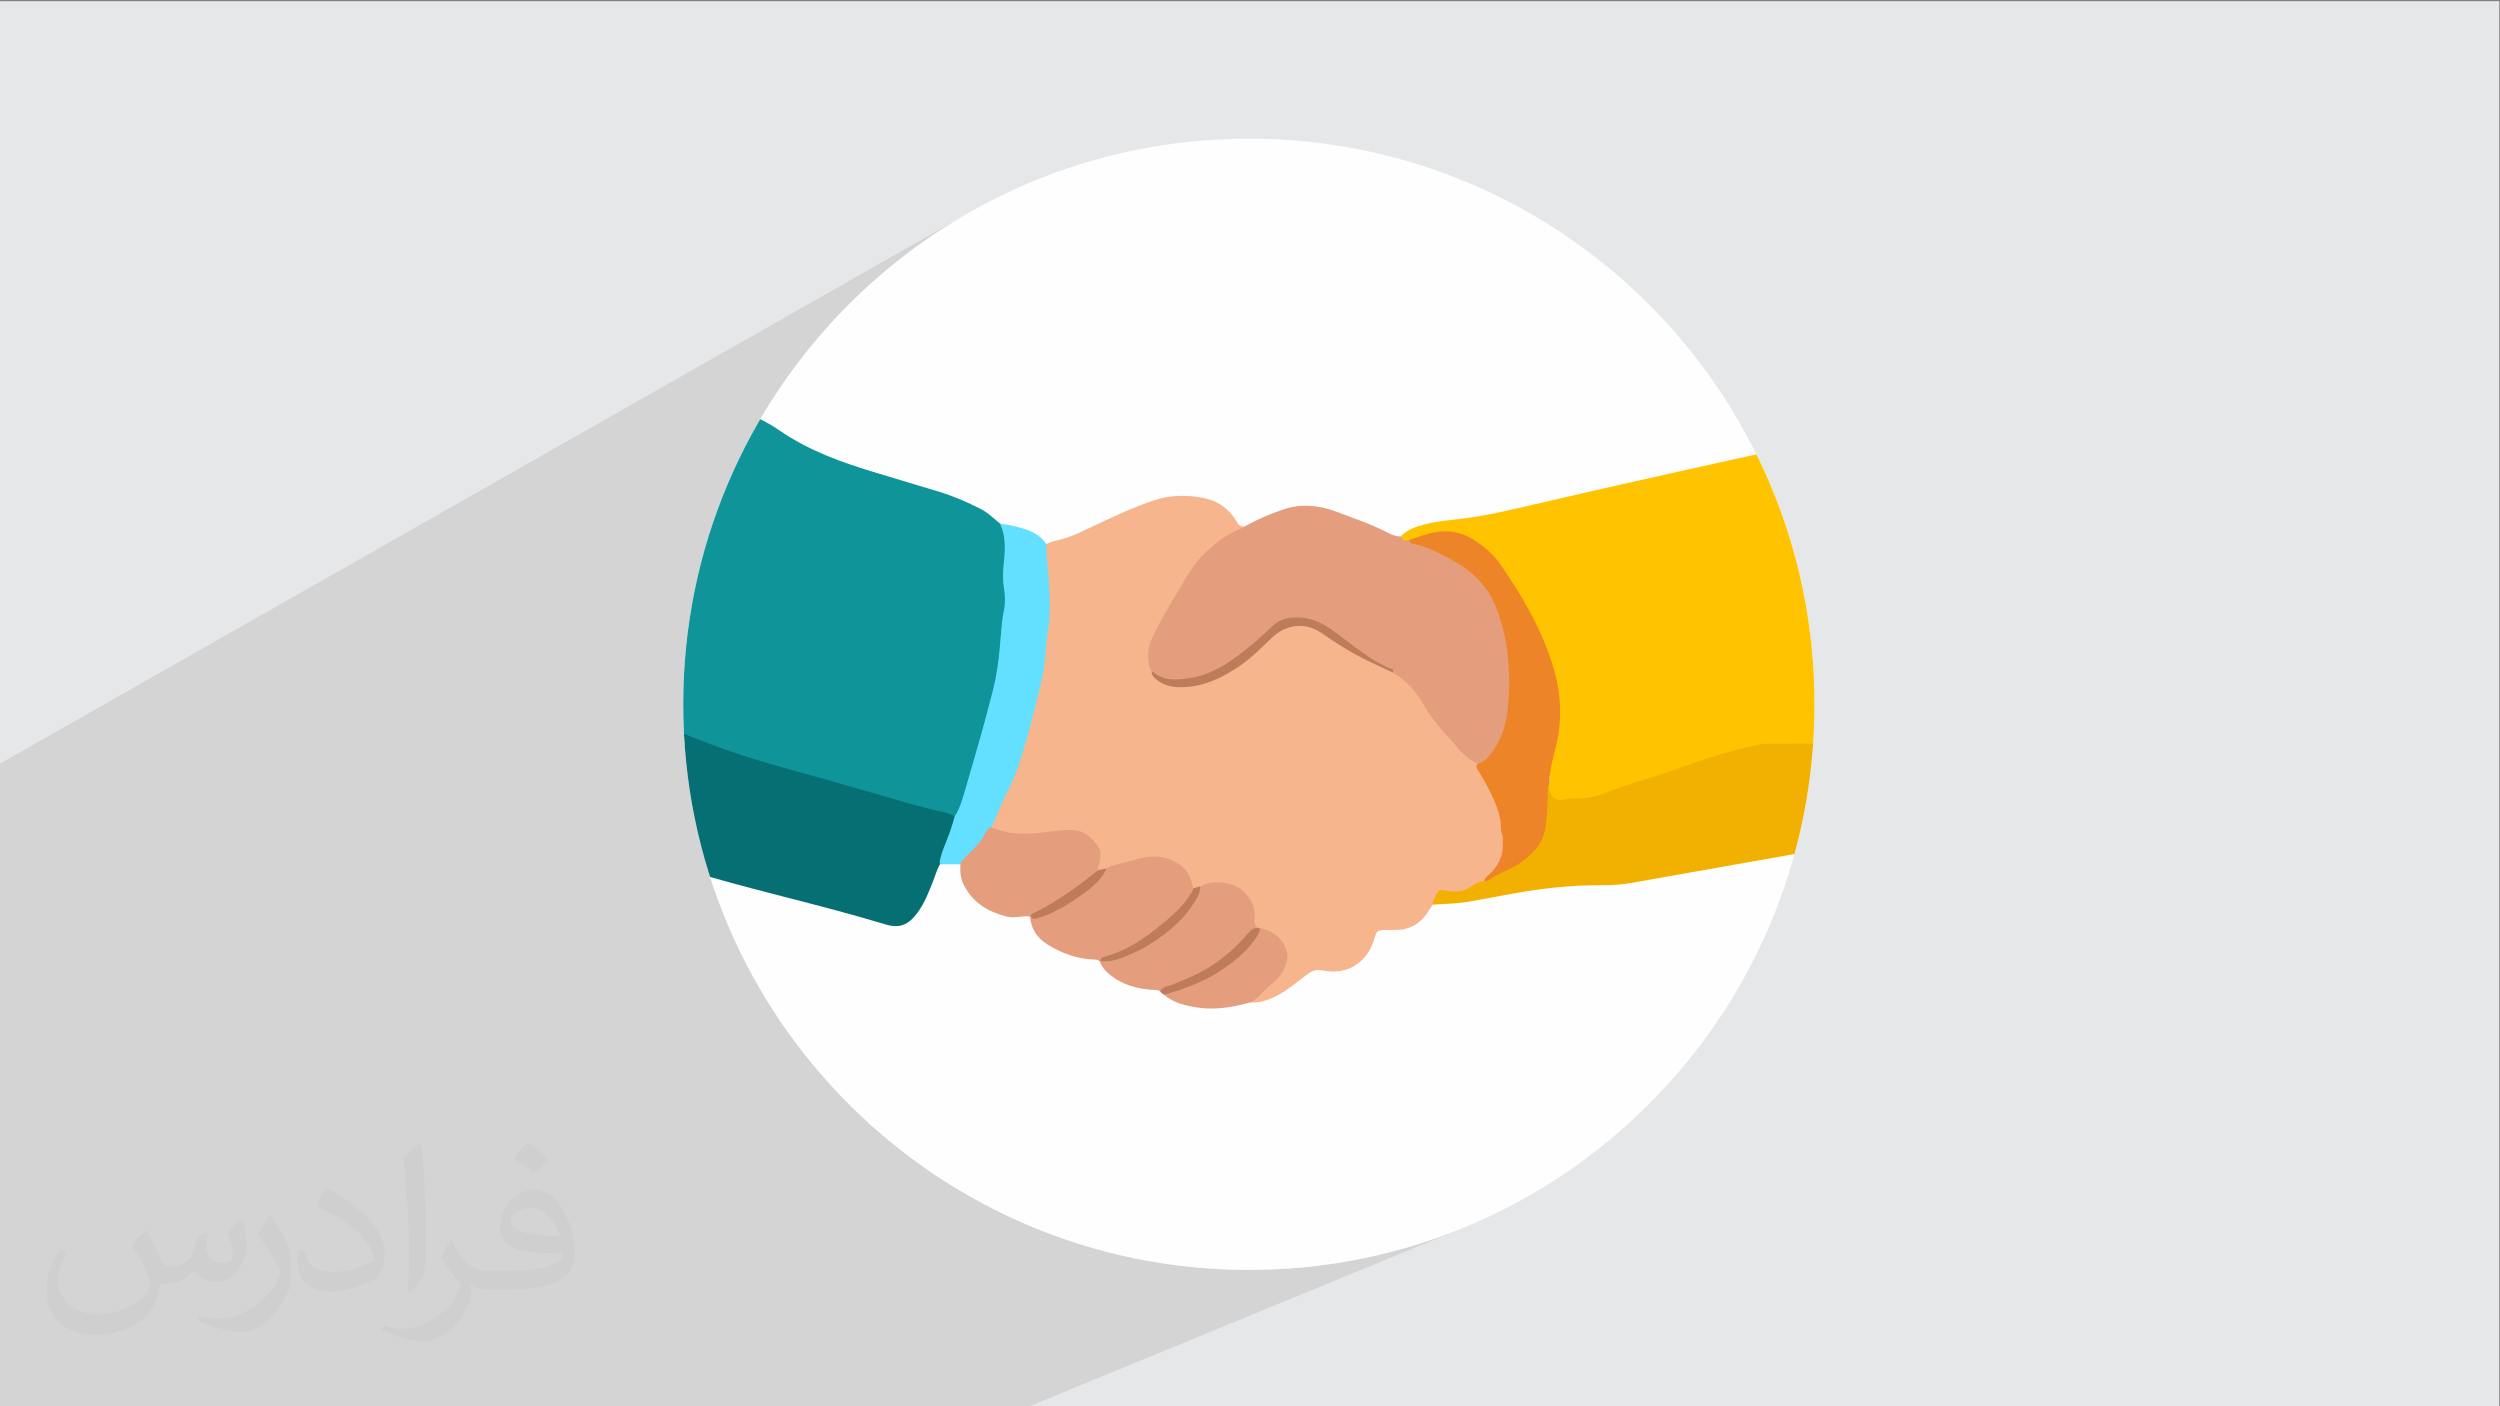 <?xml version="1.0" encoding="UTF-8"?>
<!DOCTYPE svg PUBLIC "-//W3C//DTD SVG 1.1//EN" "http://www.w3.org/Graphics/SVG/1.1/DTD/svg11.dtd">
<!-- Creator: CorelDRAW -->
<svg xmlns="http://www.w3.org/2000/svg" xml:space="preserve" width="3.703in" height="2.083in" version="1.1" style="shape-rendering:geometricPrecision; text-rendering:geometricPrecision; image-rendering:optimizeQuality; fill-rule:evenodd; clip-rule:evenodd"
viewBox="0 0 3703.33 2083.33"
 xmlns:xlink="http://www.w3.org/1999/xlink"
 xmlns:xodm="http://www.corel.com/coreldraw/odm/2003">
 <rect x="0" y="0" width="3703.33" height="2083.33" fill="#808080" stroke="none"/>
 <defs>
  <style type="text/css">
   <![CDATA[
    .str0 {stroke:#63E0FF;stroke-width:3;stroke-miterlimit:2.613}
    .fil14 {fill:none}
    .fil3 {fill:#FEFEFE}
    .fil7 {fill:#066F73}
    .fil4 {fill:#0E9499}
    .fil10 {fill:#63E0FF}
    .fil11 {fill:#BF7C5B}
    .fil9 {fill:#E49E7E}
    .fil13 {fill:#E4BF42}
    .fil0 {fill:#E6E7E8}
    .fil12 {fill:#ED8428}
    .fil8 {fill:#F2B100}
    .fil6 {fill:#F6B58C}
    .fil5 {fill:#FFC300}
    .fil2 {fill:#373435;fill-opacity:0.031}
    .fil1 {fill:#373435;fill-opacity:0.102}
   ]]>
  </style>
   <clipPath id="id0">
    <path d="M1850 205.39c462.78,0 837.95,375.17 837.95,837.95 0,462.78 -375.17,837.95 -837.95,837.95 -462.78,0 -837.95,-375.17 -837.95,-837.95 0,-462.78 375.17,-837.95 837.95,-837.95z"/>
   </clipPath>
 </defs>
 <g id="Layer_x0020_1">
  <polygon class="fil0" points="-2.17,1.74 3702.16,1.74 3702.16,2084.93 -2.17,2084.93 "/>
  <polygon class="fil1" points="1520.93,2084.93 -2.17,2084.93 -2.17,1132.41 1450.58,306.52 1415.49,326.7 1381.49,348.5 1348.64,371.86 1316.98,396.73 1286.58,423.07 1257.48,450.81 1229.73,479.92 1203.39,510.32 1178.52,541.98 1155.16,574.83 1133.36,608.83 1113.19,643.92 1094.68,680.05 1077.9,717.17 1062.89,755.22 1049.72,794.15 1038.43,833.92 1029.07,874.46 1021.7,915.72 1016.37,957.66 1013.14,1000.21 1012.05,1043.33 1013.14,1086.46 1016.37,1129.01 1021.7,1170.94 1029.07,1212.21 1038.43,1252.75 1049.72,1292.52 1062.89,1331.45 1077.9,1369.5 1094.68,1406.62 1113.19,1442.75 1133.36,1477.84 1155.16,1511.84 1178.52,1544.69 1203.39,1576.35 1229.73,1606.75 1257.48,1635.85 1286.58,1663.6 1316.98,1689.94 1348.64,1714.81 1381.49,1738.17 1415.49,1759.97 1450.58,1780.15 1486.71,1798.65 1523.83,1815.43 1561.88,1830.44 1600.81,1843.61 1640.58,1854.9 1681.12,1864.26 1722.39,1871.63 1764.32,1876.96 1806.87,1880.19 1850,1881.28 1893.12,1880.19 1935.67,1876.96 1977.61,1871.63 2018.87,1864.26 2059.41,1854.9 2099.18,1843.61 2138.11,1830.44 2176.16,1815.43 "/>
  <path class="fil2" d="M218.02 1825.24c7,11 12,21 16,32 3,7 5,19 21,19 5,0 11,-2 17,-5 7,-3 11,-9 14,-17l6 -21 15 -8 1 1c-2,8 -3,15 -3,21 0,18 15,24 27,24 7,0 13,-3 13,-10 0,-8 -4,-23 -8,-35 7,-7 14,-14 22,-20l1 1c3,15 5,30 5,40 0,10 -4,20 -8,27 -7,14 -20,25 -36,25 -12,0 -25,-6 -34,-17l-1 0c-9,11 -22,20 -43,20l-7 0c-1,14 -4,24 -9,33 -13,25 -50,42 -85.01,42 -49,0 -73.01,-28 -73.01,-66 0,-23 8,-45 19,-60l10 4c-7,14 -12,27 -12,40 0,35 29,52 61,52 31,0 68.01,-20 75.01,-42 -3,-25 -12,-36 -26,-59 5,-8 10,-15 17,-23l1 0 0 0 0 0 0 0 0 0 4.02 1.99 -0.01 0.01 0 0zm563.05 -132.01c10,6 20,14 30,23 -6,8 -12,15 -21,21 -10,-8 -20,-15 -30,-22 7,-8 14,-15 21,-22l0 0 0 0 0 0zm5 96.01c-17,0 -30,11 -30,19 0,17 33,23 73.01,23 -5,-20 -22,-42 -43,-42l0 0 0 0 -0.01 0zm-37 93.01c22,0 41,-1 55,-4 16,-4 30,-12 30,-18 0,-2 0,-3 -1,-5 -9,1 -19,1 -29,1 -29,0 -52,-7 -60,-23 -2,-5 -4,-10 -4,-15 0,-16 7,-31 19,-42 10,-9 21,-14 33,-14 20,0 37,17 48,42 6,14 11,30 11,51 0,14 -4,25 -12,34 -16,15 -45,21 -90.01,21l-21 0 0 0 -5 0c-11,0 -19,-2 -25,-7l-1 0c0,3 1,5 1,8 0,10 -3,23 -10,33 -20,30 -42,43 -60,43 -19,0 -42,-7 -63,-17l4 -7c7,3 16,5 29,5 34,0 78.01,-33 84.01,-64 -1,-3 -3,-6 -7,-10 -10,-12 -16,-22 -22,-32 5,-10 10,-18 14,-25l2 0c14,29 28,46 57,46l4 0 0 0 21 0 0 0 0 0 0 0 0 0 -2 -1zm-146.01 31c2,-14 3,-29 3,-43l0 -21c0,-39 -5,-96.01 -9,-133.01 7,-8 17,-17 25,-23l2 1c5,47 7,101.01 7,151.01 0,13 -1,26 -2,35 -1,12 -8,21 -22,35l-3 -1 0 0 0 0 0 0 -1 -1zm-151.02 -62.01c1,18 10,33 41,33 20,0 36,-5 55,-14 3,-2 5,-3 5,-5 0,-12 -9,-27 -24,-41 -14,-13 -34,-25 -51,-32 -6,-3 -8,-5 -8,-8 0,-5 7,-17 13,-24l2 0c20,11 43,27 60,44 15,16 25,33 25,51 0,13 -4,26 -11,38 -23,11 -46,20 -70.01,20 -29,0 -48,-13 -48,-45 0,-3 0,-9 1,-16l10 0 0 0 0 0 0 0 0 0 0 -1 0.01 0zm-52 -52l18 29c7,11 13,22 13,41l0 24c0,19 -12,39 -32,60 -15,14 -29,20 -41,20 -19,0 -40,-6 -65,-17l3 -7c8,2 17,4 28,4 36,0 72.01,-26 88.01,-58 2,-4 3,-7 3,-9 0,-4 -2,-8 -4,-11 -9,-17 -19,-33 -30,-47 6,-9 12,-18 18,-27l2 0 0 0 0 0 0 0 0 0 -1 -2 -0.01 0z"/>
  <path class="fil3" d="M1850 205.39c462.78,0 837.95,375.17 837.95,837.95 0,462.78 -375.17,837.95 -837.95,837.95 -462.78,0 -837.95,-375.17 -837.95,-837.95 0,-462.78 375.17,-837.95 837.95,-837.95z"/>
  <g style="clip-path:url(#id0)">
   <g id="_2979334464608">
    <g>
     <path id="_1" class="fil4" d="M585.28 897.7c-0.1,-35.24 -0.27,-70.49 -0.29,-105.73 -0.06,-127.48 -0.08,-254.97 -0.11,-382.45 0,-3.69 -0.22,-7.41 0.16,-11.06 0.63,-5.98 2.71,-7.23 8.13,-4.67 32.61,15.39 65.83,29.6 94.58,52.11 15.49,12.12 31.3,23.93 47.72,34.74 30.07,19.8 63.41,32.89 97.9,42.28 66.52,18.12 131.33,41.33 196.35,63.96 19.73,6.86 39.81,12.76 59.7,19.18 23.19,7.48 45.21,17.89 65.15,31.59 44.28,30.44 93.89,48.08 144.74,63.2 31.04,9.23 62.02,18.61 93,28.04 20.85,6.35 40.7,15.15 60.13,24.99 11.89,6.04 21,15.64 31.3,23.7 7.42,5.02 9.04,13.22 8.54,20.72 -2.65,39.98 3,80.09 -2.19,119.96 -2.74,21.11 -3.14,42.44 -6.31,63.49 -9.09,60.2 -29.47,117.5 -45.19,176 -3.83,14.24 -7.97,28.39 -13.87,41.97 -1.78,4.12 -3.15,8.52 -7.27,11.09 -10.98,1.12 -20.82,-3.95 -30.85,-6.76 -98.78,-27.71 -198.25,-53.15 -295.91,-84.6 -73.57,-23.7 -143.96,-55.32 -211.91,-92.26 -42.96,-23.36 -88.12,-42.04 -133.17,-60.91 -46.54,-19.5 -94.07,-36.7 -139.22,-59.44 -6.89,-3.47 -15.75,-2.24 -21.09,-9.13z"/>
     <path class="fil5" d="M2075.26 794.62c9.35,-10.04 21.72,-14.2 34.46,-17.61 18.67,-4.99 37.95,-6.38 57,-8.75 36.28,-4.52 71.67,-13.05 107.17,-21.29 131.22,-30.49 262.72,-59.69 394.33,-88.36 87.21,-19 174.5,-37.64 261.96,-55.34 32.09,-6.49 64.39,-11.92 96.67,-17.45 20.99,-3.59 21.43,-2.96 21.42,17.83 -0.06,86.86 0.18,173.71 -0.4,260.57 -0.17,24.14 -1.63,48.33 -0.87,72.46 2.45,77.82 0.75,155.65 1.22,233.47 0.02,4.25 1.89,9.04 -2,12.78 -4.95,-5.05 -3.57,-11.5 -3.59,-17.48 -0.15,-39.74 -0.02,-79.48 -0.1,-119.21 -0.04,-16.96 -4.68,-20.79 -19.83,-12.91 -32.87,17.09 -67.48,29.76 -102.02,42.75 -51.18,19.25 -103.93,29.78 -158.78,29.35 -33.64,-0.26 -67.37,1.38 -100.91,-0.4 -44,-2.33 -85.75,6.69 -126.72,20.61 -52.81,17.95 -106.21,34.18 -158.44,53.81 -21.22,7.99 -43.57,7.35 -65.59,8.27 -11.67,0.47 -16.32,-6.33 -18.46,-21.6 0,-1.33 0.19,-2.66 0.47,-3.95 1.89,-4.84 1.69,-9.83 0.94,-14.87 0.27,-9.07 1.89,-17.95 4.56,-26.56 19.11,-61.68 8.61,-120.47 -17.26,-177.76 -13.84,-30.68 -30.8,-59.65 -48.69,-88.09 -11.21,-17.82 -24.9,-33.31 -41.63,-46.38 -23.28,-18.18 -48.6,-22.3 -76.46,-13.88 -8.24,2.5 -16.28,5.63 -24.59,7.94 -6.7,0.97 -13.92,2.81 -13.87,-7.94z"/>
     <path class="fil6" d="M1548.31 806.47c5.23,-2.29 10.45,-4.38 16.14,-5.56 21.84,-4.51 41.35,-15.13 61.27,-24.48 27.38,-12.84 54.8,-25.57 83.51,-35.18 23.35,-7.81 47.24,-8.24 71.36,-3.95 21.74,3.86 38.65,14.82 50.2,33.67 3.11,5.06 5.99,9.95 13.08,9.02 -0.28,5.46 -5.25,5.73 -8.63,7.37 -34.22,16.54 -60.23,41.42 -78.65,74.75 -15.02,27.17 -32.02,53.23 -45.58,81.26 -8.37,17.28 -8.98,34.47 -2.45,52.21 8.95,15.61 24.27,18.37 40.11,19.28 16.74,0.96 32.55,-3.99 47.72,-10.28 22.08,-9.14 42.54,-21 59.52,-38.31 9.45,-9.62 20.01,-18.16 30.06,-27.15 18.83,-16.84 44.52,-20.88 65.09,-8.26 36.67,22.5 73.14,45.19 112.61,62.57 21.05,11.63 36.03,29.16 48.21,49.42 18.27,30.38 41.96,56.13 68.3,79.61 3.34,2.98 7.26,5.36 9.76,9.25 3.23,12.02 10.73,21.94 16.7,32.52 13.3,23.56 20.32,48.71 22.16,75.52 4.8,28.72 -9.67,49.04 -29.35,67.07 -7.09,3.11 -14.24,6 -20.79,10.37 -8.82,5.9 -19.26,8.26 -29.41,6.27 -12.38,-2.43 -19.7,1.56 -23.83,12.93 -0.54,1.53 -2.03,2.54 -3.09,3.78 -3.14,4.79 -6.04,9.75 -9.44,14.34 -10.88,14.67 -25.3,22.87 -43.84,23.09 -5.74,0.07 -11.48,-0.07 -17.21,0.07 -10.76,0.26 -12.65,1.65 -15.66,11.77 -3.06,10.27 -7.18,19.93 -14.3,28.17 -17.04,19.73 -38.99,24.61 -63.41,19.97 -9.43,-1.78 -15.3,0.75 -22.98,6.53 -21.07,15.84 -40.98,34.24 -68.22,39.9 -5.31,1.11 -10.53,1.17 -15.83,1.19 8.36,-10.96 19.61,-19.02 29.05,-28.89 0.85,-0.88 1.95,-1.5 2.87,-2.32 13.43,-11.99 23.78,-26.06 19.21,-44.9 -4.52,-18.58 -19.24,-27.48 -37.04,-31.75 -1.2,-0.33 -2.33,-0.79 -3.44,-1.34 -4.97,-2.63 -6,-7.23 -6.49,-12.32 -4.19,-43.65 -33.09,-62.46 -75.11,-48.97 -0.78,0.25 -1.54,0.56 -2.3,0.87 -3.69,1.26 -7.35,2.91 -11.26,0.73 -1.92,-1.65 -3.22,-3.78 -3.85,-6.17 -9.01,-33.8 -42.64,-41.76 -67.34,-36.57 -18.8,3.96 -37.52,8.72 -55.61,15.5 -4.57,1.21 -9.09,3.23 -13.88,0.91 -4.04,-3.31 -2.07,-7.45 -1.49,-11.33 3.59,-24.15 -11.53,-43.28 -35.97,-45.2 -10.23,-0.81 -20.36,0.07 -30.49,1.81 -23.52,4.06 -47.15,4.67 -70.65,0.21 -7.91,-1.5 -16.15,-3.23 -21.39,-10.54 1,-16.5 10.28,-30.01 16.84,-44.31 33.52,-73.16 52.64,-149.91 62.46,-229.61 5.2,-42.23 3.83,-83.88 -0.31,-125.82 -0.63,-6.34 -1.9,-13.14 3.06,-18.73z"/>
     <path class="fil7" d="M585.28 897.7c19.28,1.89 35.13,12.89 52.22,20.28 22.89,9.9 46.04,19.09 69.01,28.77 36.14,15.22 72.57,29.75 108.41,45.74 31.08,13.86 60.8,30.25 91.11,45.56 51.85,26.2 104.96,49.47 159.65,69.32 44.6,16.19 90.15,28.89 135.85,41.32 31.1,8.46 61.96,17.78 92.98,26.56 34.13,9.65 67.96,20.41 102.74,27.73 6.41,1.35 12.48,3.91 18.24,7.11 2.94,3.96 1.06,7.97 -0.22,11.72 -6.58,19.33 -12.43,38.96 -21.99,57.15 -4.95,7.67 -7.21,16.45 -10.51,24.81 -6.61,16.75 -12.83,33.69 -23.73,48.37 -13.58,18.32 -26.37,23.69 -47.93,17.15 -100.04,-30.35 -202.53,-51.78 -302.31,-82.99 -11.35,-3.55 -22.94,-6.5 -33.94,-10.94 -35.86,-14.45 -73.19,-23.82 -110.58,-33.18 -38.2,-9.56 -75.62,-21.81 -113.1,-33.8 -19.98,-6.39 -38.33,-16.68 -57.69,-24.57 -25.98,-10.6 -52.9,-17.41 -80.77,-20.58 -6.51,-0.74 -12.95,-2.09 -19.46,-2.8 -6.64,-0.73 -9.36,-4.15 -8.44,-10.67 0.11,-0.8 0.01,-1.63 0.01,-2.45 0,-80.34 0,-160.69 0.02,-241.02 0,-2.86 0.29,-5.72 0.44,-8.59z"/>
     <path class="fil8" d="M2122.35 1340.18c-0.27,-5.15 2.19,-9.44 4.5,-13.72 4.36,-8.06 6.35,-8.81 15.72,-6.88 13.74,2.84 26.72,1.05 38.21,-7.36 5.46,-3.99 11.11,-6.7 17.94,-6.58 6.08,-5.57 12.96,-9.9 20.35,-13.5 7.72,-3.75 15.41,-7.57 23.02,-11.56 33.26,-17.44 47.09,-45.93 46.92,-82.38 -0.04,-8.17 -0.3,-16.34 0.19,-24.49 0.26,-4.16 -0.85,-9.43 5.35,-10.85 0.43,3.24 0.53,6.56 1.33,9.69 2.47,9.41 9.68,14.31 19.17,12.13 4.87,-1.11 9.63,-1.85 14.54,-1.67 18.27,0.69 35.69,-2.94 52.57,-9.8 22.39,-9.09 45.63,-15.69 68.64,-22.96 26.92,-8.51 53.36,-18.51 80.19,-27.31 25.99,-8.54 52.42,-15.61 79.34,-20.69 3.58,-0.67 7.36,-0.43 11.05,-0.43 45.17,-0.02 90.33,-0.4 135.48,0.07 57.96,0.6 113.7,-9.81 167.51,-31.3 20.5,-8.18 41.57,-14.96 62.02,-23.25 10.57,-4.28 20.31,-10.55 30.51,-15.76 6.2,-3.18 12.61,-5.87 19.8,-6.01 5.93,-0.11 9.41,2.26 9.4,8.57 0,3.28 0.05,6.56 0.05,9.84 0.03,46.32 0.05,92.64 0.06,138.96 -28.44,11.57 -57.62,21.04 -87.71,27.04 -94.32,18.82 -189.03,35.65 -283.76,52.28 -85.85,15.07 -171.66,30.41 -257.5,45.63 -14.96,2.65 -29.97,3.65 -45.24,3.53 -45.19,-0.37 -89.9,4.89 -134.31,13.01 -21.33,3.89 -42.62,8.07 -64.01,11.66 -16.97,2.85 -34.22,2.82 -51.35,4.09z"/>
     <path class="fil9" d="M2188.82 1131.38c-13.19,-6.18 -23.8,-15.88 -32.44,-27.05 -8.26,-10.69 -18.59,-19.35 -26.61,-30.28 -6.49,-8.84 -13.58,-17.12 -18.94,-26.84 -11.55,-20.92 -26.7,-38.72 -47.67,-50.98 -0.62,-1.56 -1.5,-2.98 -3.11,-3.59 -35.84,-13.58 -63.78,-39.49 -94.83,-60.53 -11.83,-8.02 -24.75,-12.45 -38.84,-13.96 -18.55,-1.99 -33.31,4.95 -46.3,17.86 -20.94,20.83 -43.69,39.46 -69.59,53.98 -22.54,12.65 -46.18,20.85 -72.54,19.03 -12.15,-0.84 -23.54,-3.19 -32.02,-12.93 -7.28,-16.58 -7.17,-33.14 0.25,-49.61 12.45,-27.63 28.54,-53.26 43.94,-79.26 8.32,-14.04 16.33,-28.1 27.52,-40.4 17.64,-19.37 37.85,-34.57 62.02,-44.56 1.47,-0.6 2.81,-1.51 4.2,-2.26 18.15,-10.47 37.42,-18.61 57.2,-25.32 26.75,-9.08 53.38,-6.11 79.32,3.68 25.64,9.67 51.67,18.44 76.11,31.13 5.76,2.99 11.95,5.46 18.76,5.15 2.17,6.71 6.98,7.08 12.7,5.23 32.6,9.33 62.89,23.4 90.13,43.76 18.21,13.62 31.54,31.31 39.87,52.08 18.96,47.24 24.19,96.41 19.3,147.05 -2.65,27.49 -8.44,53.43 -26.02,75.43 -5.62,7.03 -10.81,15.87 -22.43,13.2z"/>
     <path class="fil10 str0" d="M1393.28 1278.95c1.12,-10.99 5.52,-21.01 9.54,-31.09 4.93,-12.37 9.32,-24.9 12.67,-37.78 7.74,-11.8 11.44,-25.26 15.32,-38.52 14.52,-49.81 29.18,-99.59 41.79,-149.93 4.96,-19.79 7.69,-39.99 9.73,-60.36 1.9,-19.06 2.46,-38.26 6.3,-57.19 2.19,-10.76 1.83,-22.17 0,-33.07 -2.11,-12.69 -1.52,-25.05 -0.15,-37.77 2.03,-18.7 2.88,-37.64 -4.73,-55.68 12.46,1.69 24.59,4.43 36.56,8.56 11.67,4.02 21.06,10.3 28.02,20.36 -0.08,20.86 3.15,41.5 4.22,62.27 1.01,19.55 1.94,39.14 -0.98,58.77 -2.7,18.14 -4,36.48 -5.76,54.76 -1.88,19.6 -7.53,38.38 -12.15,57.4 -8.38,34.52 -17.63,68.79 -29.38,102.35 -7.06,20.17 -18.54,38.28 -26.2,58.15 -3.23,8.38 -7.24,16.46 -10.89,24.69 -9.36,22.48 -24.18,40.49 -44.49,54 -9.81,0.03 -19.62,0.06 -29.43,0.09z"/>
     <path class="fil9" d="M1639.2 1286.49c5.9,-3.95 12.78,-5.34 19.46,-6.98 8.7,-2.13 17.33,-4.43 25.95,-6.92 18.53,-5.37 36.83,-5.69 54.71,3.21 14.04,7 23.14,17.55 26.3,33.04 0.48,2.37 1.32,4.67 1.99,7.02 3.57,5.63 -1.06,9.31 -3.61,13.06 -14.46,21.3 -34.53,36.87 -54.21,52.95 -23.56,19.23 -51.17,30.54 -78.8,41.97 -0.57,0.19 -1.14,0.36 -1.72,0.53 -2.22,-2 -4.8,-2.71 -7.83,-2.8 -25.59,-0.76 -48.65,-9.1 -70.18,-22.69 -15.34,-9.68 -23.88,-23.02 -25.46,-40.94 0.48,-0.32 0.96,-0.63 1.44,-0.96 18.44,0.35 33.68,-8.57 48.73,-17.41 24.02,-14.11 45.89,-30.95 63.21,-53.08z"/>
     <path class="fil9" d="M1422.7 1278.85c8.36,-12.03 20.36,-20.73 29.35,-32.3 5.46,-7.01 7.71,-16.18 15.14,-21.7 27.03,12.84 55.38,11.37 83.94,7.71 12.12,-1.56 24.17,-3.27 36.53,-3.01 19.19,0.38 30.77,11.9 39.96,26.39 4.25,6.71 2.38,15.01 0.89,22.7 -0.65,3.36 -3.93,6.49 -1.19,10.26 0.69,3.5 -1.92,5.22 -4.08,6.91 -28.69,22.33 -58.13,43.52 -90.89,59.66 -1.85,0.91 -3.89,1.2 -5.79,1.95l-0.76 0.53c-11.35,-1.95 -22.61,2.83 -34.11,-0.04 -27.8,-6.95 -50.62,-20.29 -63.99,-46.82 -5.17,-10.26 -5.76,-21.11 -5.02,-32.23z"/>
     <path class="fil9" d="M1777.47 1313.22c20.35,-11.23 50.92,-6.48 65.47,8.15 9.81,9.85 16.34,22.09 15.88,36.91 -0.18,5.91 -1.62,12.41 4.95,16.37 -8.96,5.25 -15.39,13.28 -22.32,20.68 -26.52,28.3 -57.99,49.06 -94.42,62.3 -9.59,3.49 -18.53,8.74 -28.69,10.64 -4.59,-2.37 -9.59,-1.61 -14.46,-2.07 -20.7,-1.96 -40.3,-7.33 -57.13,-20.15 -7.55,-5.74 -14.29,-12.33 -17.46,-21.67l0.78 -0.74c11.87,-4.39 24.75,-4.43 36.59,-9.67 35.8,-15.83 67.49,-36.79 92.07,-67.81 8.03,-10.12 12.6,-21.92 18.74,-32.94z"/>
     <path class="fil9" d="M1866.1 1374.86c20.24,3.13 35.74,17.36 40.42,35.7 2,7.83 -0.52,14.75 -2.87,21.27 -3.58,9.96 -10.22,18.26 -18.91,24.98 -6.43,4.99 -12.07,11.07 -17.8,16.92 -4.57,4.7 -9.33,9 -15.51,11.48 -24.55,6.65 -49.5,11.18 -74.9,7.72 -18.92,-2.58 -37.81,-6.64 -52.98,-19.83 7.43,-6.37 17.06,-7.43 25.81,-10.49 40,-14 75.38,-34.83 103.15,-67.48 5.33,-6.28 8.36,-13.98 13.58,-20.28z"/>
     <path class="fil11" d="M1866.1 1374.86c0.59,5.3 -2.1,9.36 -4.83,13.52 -13.77,20.84 -32.8,36.17 -53.26,49.71 -24.42,16.18 -51.74,26.07 -79.56,34.63 -1.52,0.47 -3.25,0.28 -4.88,0.4 -2.26,-1.05 -3.91,-2.78 -5.22,-4.85 4.15,-6.59 11.78,-6.96 17.97,-9.46 23.55,-9.48 46.85,-19.24 67.56,-34.36 16.96,-12.39 32.07,-26.76 45.71,-42.53 4.22,-4.89 7.94,-7.77 14.2,-7.27 0.78,0.09 1.56,0.17 2.33,0.22z"/>
     <path class="fil12" d="M2188.82 1131.38c8.39,-2.1 14.22,-7.77 19.33,-14.25 14.59,-18.5 22.07,-39.89 24.79,-63 2.09,-17.85 3.16,-35.78 2.61,-53.78 -1.07,-35.35 -6.7,-69.89 -20.18,-102.68 -12.1,-29.46 -33.62,-50.95 -61.26,-66.26 -18.58,-10.3 -37.29,-20.49 -58.35,-25.24 -3.33,-0.76 -7.6,-1.28 -7.79,-6.33 12.77,-4.33 25.31,-9.3 38.78,-11.51 19.43,-3.19 37.52,-0.2 54.28,10.07 16.24,9.95 30.77,22.04 41.6,37.75 32.89,47.68 62.13,97.36 78.63,153.39 11.41,38.74 13.39,77.98 3.24,117.4 -3.56,13.86 -6.87,27.76 -8.86,41.93 0.39,1.83 0.39,3.62 -0.38,5.37 -6.41,12.67 -12.73,25.3 -16.9,39.04 -6.22,20.47 -19.33,35.46 -39.21,44.12 -4.04,1.76 -8.14,4.02 -12.8,1.83 -4.38,-8.3 -2.19,-17.6 -4.09,-26.32 -4.73,-21.78 -14.94,-41.15 -25.8,-60.26 -2.61,-4.59 -5.28,-9.18 -8.3,-13.5 -2.11,-3.03 -0.93,-5.31 0.65,-7.78z"/>
     <path class="fil12" d="M2226.36 1239.24c10.63,-4.17 21.2,-8.06 29.96,-16.07 11.03,-10.1 17.14,-22.57 21.05,-36.57 3.43,-12.24 8.8,-23.54 17.08,-33.32 2.34,2.3 1.67,4.86 0.65,7.44 -0.43,0.65 -0.61,1.36 -0.55,2.14 -2.18,2.35 -1.88,5.3 -1.83,8.13 0.29,17.62 -0.67,35.14 -2.95,52.62 -2.02,15.6 -8.42,28.78 -19.85,39.74 -9.23,8.85 -19,16.83 -30.52,22.51 -11.01,5.42 -22.54,9.79 -32.63,17.06 -2.2,1.58 -5.33,1.85 -8.04,2.72 -0.04,-4.21 3.12,-6.45 5.78,-8.81 15.48,-13.76 23.52,-30.53 21.5,-51.56 -0.19,-1.98 0.23,-4.02 0.36,-6.04z"/>
     <path class="fil13" d="M2295.1 1160.72c-0.21,-2.48 -0.43,-4.96 -0.65,-7.44 0.39,-1.46 0.79,-2.93 1.19,-4.4 2.26,4.06 2.66,8.03 -0.54,11.84z"/>
     <path class="fil11" d="M1705.94 996.08c0.7,-0.3 1.81,-1.07 2.07,-0.85 16.02,13.77 35.2,12.2 53.69,9.45 30.38,-4.5 55.68,-20.46 79.46,-38.99 14.53,-11.32 28.4,-23.35 41.48,-36.37 14.69,-14.63 32.86,-16.61 52.44,-13.35 19.85,3.31 35.34,14.96 50.63,26.44 22.89,17.19 45.11,35.2 71.46,47.19 2.34,1.07 8.44,0.55 5.99,6.63 -8.53,-3.96 -17.02,-8.02 -25.59,-11.87 -28.11,-12.64 -54.32,-28.72 -79.47,-46.26 -24.82,-17.29 -53.3,-13.06 -73.85,6.5 -14.51,13.81 -28.5,28.37 -44.89,39.89 -27.43,19.31 -57.04,33.84 -91.74,33.6 -12,-0.09 -23.5,-2.87 -33.3,-10.44 -3.92,-3.03 -7.77,-6.13 -8.38,-11.55z"/>
     <path class="fil11" d="M1777.47 1313.22c0.91,10.15 -4.86,17.88 -9.77,25.75 -12.02,19.27 -28.54,34.42 -46.57,47.81 -17.72,13.16 -37.03,23.64 -57.69,31.67 -10.85,4.22 -21.74,6.69 -33.37,5.19 -0.19,-5.12 4.12,-5.77 7.38,-6.68 28.02,-7.83 52.25,-22.87 74.64,-40.63 20.06,-15.91 40.05,-32.26 53.44,-54.82 1.07,-1.8 1.96,-3.54 2.09,-5.63 3.28,-0.89 6.58,-1.77 9.85,-2.65z"/>
     <path class="fil11" d="M1526.57 1357.41c0.82,-3.2 3.57,-4.2 6.14,-5.5 31.93,-16.03 60.87,-36.57 88.76,-58.69 1.9,-1.5 3.9,-2.89 5.85,-4.33 3.96,-0.81 7.92,-1.61 11.87,-2.41 -6.72,14.98 -18.27,25.6 -31.23,35.08 -22.06,16.14 -44.67,31.1 -71.35,38.85 -4.7,1.36 -7.63,1.14 -10.05,-3z"/>
    </g>
   </g>
  </g>
  <path class="fil14" d="M1850 205.39c462.78,0 837.95,375.17 837.95,837.95 0,462.78 -375.17,837.95 -837.95,837.95 -462.78,0 -837.95,-375.17 -837.95,-837.95 0,-462.78 375.17,-837.95 837.95,-837.95z"/>
 </g>
</svg>
